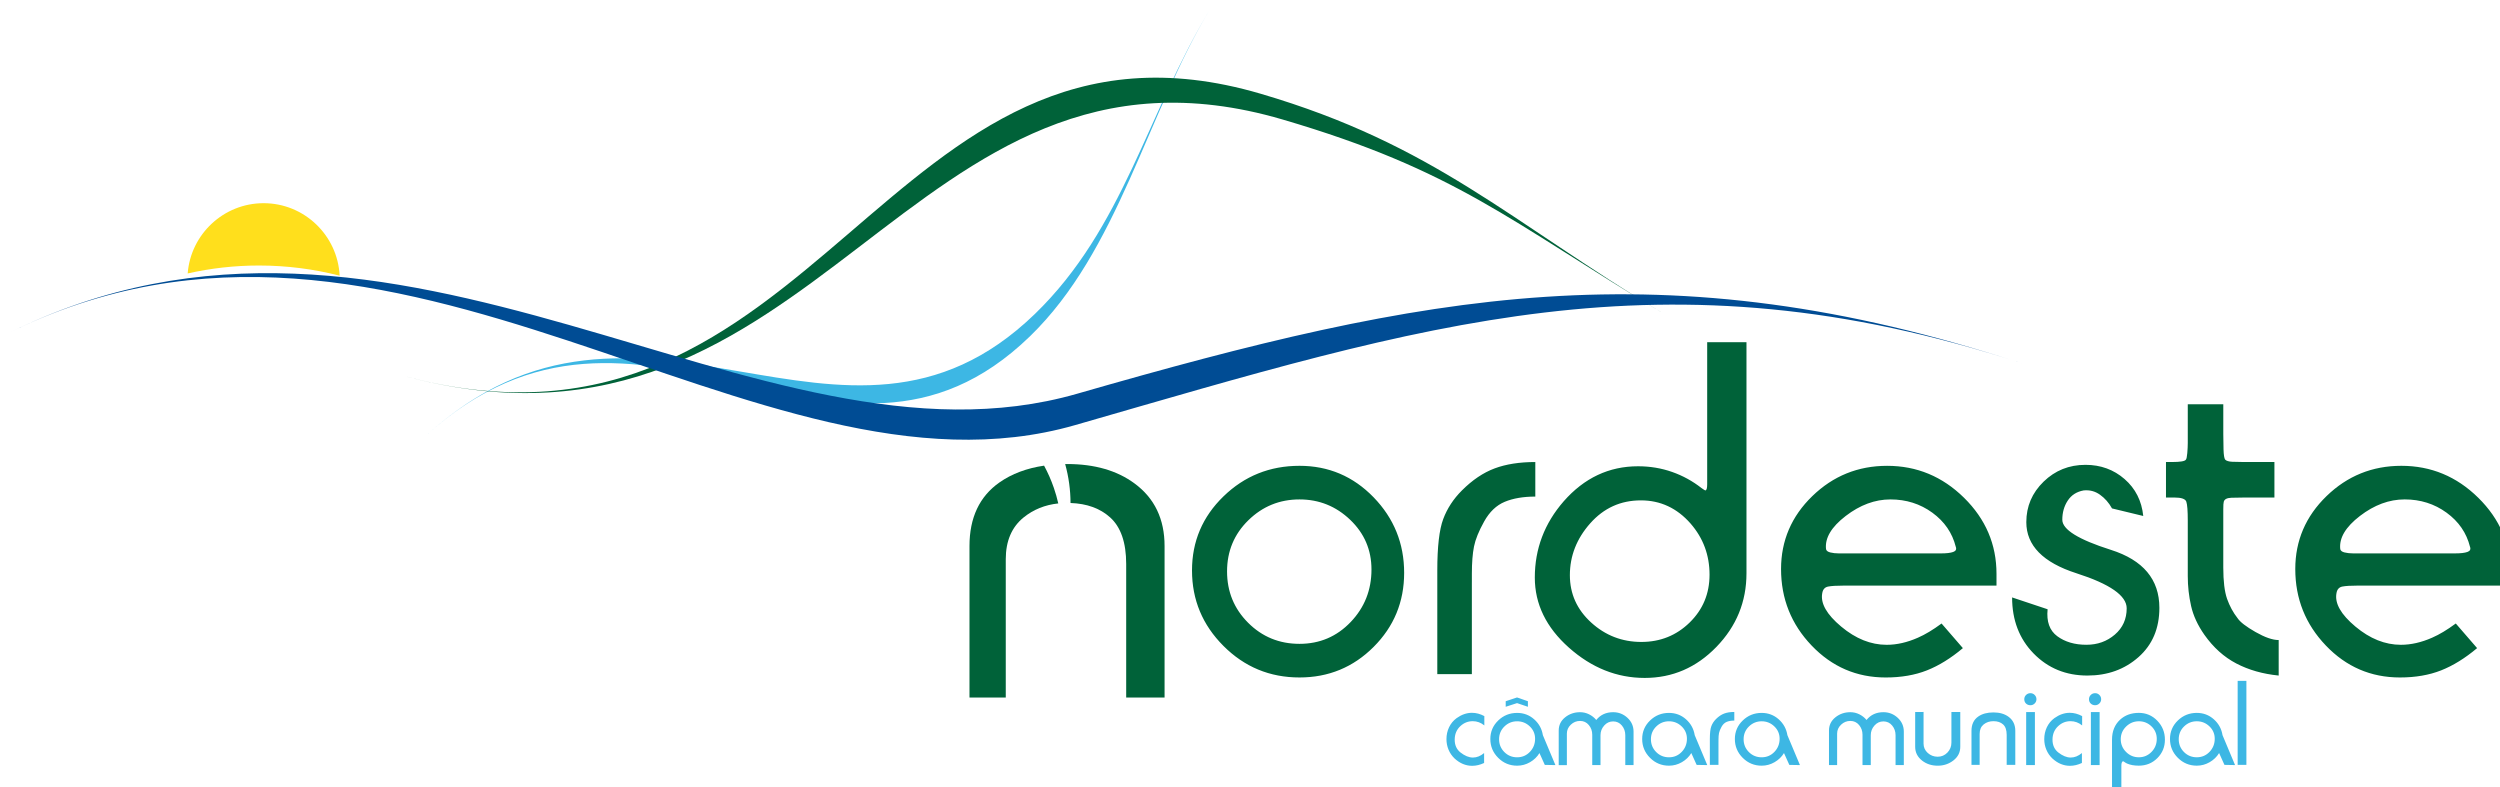 <?xml version="1.0" encoding="UTF-8" standalone="no"?>
<!-- Created with Inkscape (http://www.inkscape.org/) -->

<svg
   xmlns:dc="http://purl.org/dc/elements/1.1/"
   xmlns:cc="http://creativecommons.org/ns#"
   xmlns:rdf="http://www.w3.org/1999/02/22-rdf-syntax-ns#"
   xmlns:svg="http://www.w3.org/2000/svg"
   xmlns="http://www.w3.org/2000/svg"
   xmlns:sodipodi="http://sodipodi.sourceforge.net/DTD/sodipodi-0.dtd"
   xmlns:inkscape="http://www.inkscape.org/namespaces/inkscape"
   width="48.827mm"
   height="15.374mm"
   viewBox="0 0 48.827 15.374"
   version="1.1"
   id="svg8"
   inkscape:version="0.92.1 r15371"
   sodipodi:docname="logo_m_nordeste.svg">
  <defs
     id="defs2" />
  <sodipodi:namedview
     id="base"
     pagecolor="#ffffff"
     bordercolor="#666666"
     borderopacity="1.0"
     inkscape:pageopacity="0.0"
     inkscape:pageshadow="2"
     inkscape:zoom="4.8495427"
     inkscape:cx="90.509915"
     inkscape:cy="19.631728"
     inkscape:document-units="mm"
     inkscape:current-layer="layer1"
     showgrid="true"
     inkscape:window-width="1920"
     inkscape:window-height="986"
     inkscape:window-x="-11"
     inkscape:window-y="-11"
     inkscape:window-maximized="1"
     showguides="false">
    <inkscape:grid
       type="xygrid"
       id="grid4493" />
  </sodipodi:namedview>
  <g
     inkscape:label="Layer 1"
     inkscape:groupmode="layer"
     id="layer1"
     transform="translate(-45.89,-113.932)">
    <g
       transform="matrix(0.265,0,0,0.265,-37.97,7.609)"
       id="Layer1011">
      <g
         id="Layer1012">
        <path
           d="m 347.794,433.376 c 15.841,-14.497 30.381,6.378 44.56,-7.363 6.534,-6.332 8.621,-16.44 13.307,-24.161 -4.686,7.721 -6.394,16.166 -12.929,22.499 -14.179,13.74 -29.098,-5.472 -44.938,9.025 z"
           style="fill:#3db7e4;fill-rule:evenodd"
           id="path2040"
           inkscape:connector-curvature="0" />
        <path
           d="m 346.461,428.991 c 30.472,8.012 35.104,-29.028 62.901,-20.864 12.811,3.762 18.292,9.35 29.65,16.179 -11.358,-6.829 -15.213,-10.516 -28.024,-14.278 -27.797,-8.163 -34.055,26.976 -64.527,18.964 z"
           style="fill:#006239;fill-rule:evenodd"
           id="path2042"
           inkscape:connector-curvature="0" />
        <path
           d="m 465.448,427.993 c -26.431,-8.651 -44.033,-2.847 -69.757,4.556 -23.535,6.773 -49.905,-21.136 -78.74,-6.719 28.834,-14.417 55.359,11.179 78.893,4.406 25.724,-7.403 43.172,-10.893 69.603,-2.243 z"
           style="fill:#004c94;fill-rule:evenodd"
           id="path2044"
           inkscape:connector-curvature="0" />
        <path
           d="m 335.88,416.194 c 3,0 5.463,2.376 5.604,5.343 -1.901,-0.489 -3.893,-0.749 -5.943,-0.749 -1.804,0 -3.563,0.202 -5.255,0.584 0.222,-2.889 2.649,-5.178 5.594,-5.178 z"
           style="fill:#ffdf1c;fill-rule:evenodd"
           id="path2046"
           inkscape:connector-curvature="0" />
      </g>
      <path
         d="m 404.305,443.262 c 0,-2.14 0.773,-3.961 2.321,-5.461 1.547,-1.501 3.414,-2.251 5.601,-2.251 2.14,0 3.961,0.773 5.462,2.321 1.5,1.547 2.251,3.402 2.251,5.566 0,2.14 -0.75,3.961 -2.251,5.461 -1.501,1.501 -3.321,2.251 -5.462,2.251 -2.187,0 -4.054,-0.774 -5.601,-2.321 -1.547,-1.547 -2.321,-3.402 -2.321,-5.566 z m 7.922,-5.235 c -1.466,0 -2.722,0.512 -3.769,1.536 -1.047,1.024 -1.57,2.28 -1.57,3.769 0,1.489 0.517,2.751 1.553,3.786 1.035,1.035 2.297,1.553 3.786,1.553 1.489,0 2.745,-0.535 3.769,-1.605 1.024,-1.07 1.536,-2.361 1.536,-3.874 0,-1.442 -0.523,-2.664 -1.57,-3.664 -1.047,-1 -2.292,-1.501 -3.734,-1.501 z m 12.703,6.107 v 6.77 h -2.547 v -6.316 c 0,-0.302 0,-0.564 0,-0.785 0,-0.221 0,-0.401 0,-0.541 0,-1.745 0.145,-3.007 0.436,-3.786 0.291,-0.779 0.75,-1.483 1.379,-2.111 0.768,-0.768 1.57,-1.309 2.408,-1.623 0.838,-0.314 1.838,-0.471 3.001,-0.471 v 2.547 c -0.884,0 -1.634,0.128 -2.251,0.384 -0.617,0.256 -1.123,0.739 -1.518,1.448 -0.396,0.71 -0.646,1.326 -0.75,1.85 -0.105,0.523 -0.157,1.192 -0.157,2.006 0,0.279 0,0.489 0,0.628 z m 20.24,-0.663 c 0,2.094 -0.739,3.903 -2.216,5.426 -1.477,1.524 -3.24,2.286 -5.287,2.286 -2.047,0 -3.909,-0.745 -5.584,-2.233 -1.675,-1.489 -2.513,-3.211 -2.513,-5.165 0,-2.117 0.71,-3.99 2.129,-5.619 1.512,-1.722 3.338,-2.582 5.479,-2.582 0.884,0 1.722,0.14 2.513,0.419 0.791,0.279 1.512,0.675 2.164,1.187 0.163,0.116 0.256,0.174 0.279,0.174 0.093,0 0.14,-0.151 0.14,-0.454 v -10.469 h 2.896 z m -2.722,0.105 c 0,-1.442 -0.465,-2.699 -1.396,-3.769 -1,-1.14 -2.222,-1.71 -3.664,-1.71 -1.489,0 -2.734,0.564 -3.734,1.692 -1,1.128 -1.5,2.402 -1.5,3.821 0,1.373 0.523,2.536 1.57,3.49 1.047,0.954 2.28,1.431 3.699,1.431 1.396,0 2.582,-0.477 3.559,-1.431 0.977,-0.954 1.466,-2.129 1.466,-3.525 z m 21.148,0.803 h -11.266 c -0.518,0 -0.896,0.023 -1.14,0.07 -0.244,0.046 -0.39,0.209 -0.436,0.489 -0.14,0.745 0.326,1.565 1.396,2.46 1.07,0.896 2.187,1.344 3.35,1.344 0.745,0 1.512,-0.174 2.303,-0.523 0.535,-0.233 1.117,-0.582 1.745,-1.047 l 1.571,1.815 c -0.884,0.744 -1.768,1.291 -2.652,1.64 -0.884,0.349 -1.896,0.523 -3.036,0.523 -2.14,0 -3.961,-0.785 -5.461,-2.356 -1.501,-1.57 -2.251,-3.449 -2.251,-5.636 0,-2.094 0.768,-3.885 2.303,-5.374 1.536,-1.489 3.373,-2.233 5.514,-2.233 2.187,0 4.077,0.785 5.671,2.356 1.594,1.57 2.39,3.437 2.39,5.601 0,0.396 0,0.686 0,0.872 z m -3.001,-2.862 c -0.256,-1.024 -0.832,-1.861 -1.727,-2.513 -0.896,-0.651 -1.925,-0.977 -3.088,-0.977 -1.14,0 -2.239,0.407 -3.298,1.221 -1.059,0.814 -1.541,1.629 -1.448,2.443 0.023,0.116 0.128,0.198 0.314,0.244 0.186,0.046 0.396,0.07 0.628,0.07 0.209,0 0.361,0 0.454,0 h 6.491 c 0.256,0 0.454,0 0.593,0 0.396,0 0.692,-0.035 0.89,-0.105 0.198,-0.07 0.262,-0.198 0.192,-0.384 z m 11.516,-2.827 c -0.233,-0.419 -0.529,-0.756 -0.89,-1.012 -0.36,-0.256 -0.762,-0.361 -1.204,-0.314 -0.512,0.093 -0.902,0.343 -1.169,0.75 -0.268,0.407 -0.401,0.878 -0.401,1.413 0,0.721 1.192,1.46 3.577,2.216 2.385,0.756 3.577,2.181 3.577,4.275 0,1.512 -0.512,2.722 -1.536,3.629 -1.024,0.907 -2.28,1.361 -3.769,1.361 -1.582,0 -2.902,-0.541 -3.961,-1.623 -1.058,-1.082 -1.588,-2.46 -1.588,-4.135 l 2.617,0.873 c -0.093,0.907 0.145,1.57 0.715,1.989 0.57,0.419 1.285,0.628 2.146,0.628 0.814,0 1.512,-0.25 2.094,-0.75 0.582,-0.5 0.873,-1.146 0.873,-1.937 0,-0.931 -1.233,-1.791 -3.699,-2.582 -2.466,-0.791 -3.699,-2.047 -3.699,-3.769 0,-1.163 0.425,-2.158 1.274,-2.984 0.849,-0.826 1.879,-1.239 3.088,-1.239 1.117,0 2.076,0.349 2.879,1.047 0.803,0.698 1.262,1.605 1.378,2.722 z m 8.201,-7.678 v 2.199 c 0,0.349 0.006,0.727 0.017,1.134 0.012,0.407 0.052,0.657 0.122,0.75 0.093,0.093 0.268,0.145 0.523,0.157 0.256,0.012 0.535,0.018 0.838,0.018 h 2.268 v 2.617 h -2.181 c -0.332,0 -0.663,0.006 -0.989,0.017 -0.332,0.012 -0.518,0.111 -0.564,0.297 -0.023,0.07 -0.035,0.256 -0.035,0.558 0,0.302 0,0.547 0,0.733 0,0.302 0,0.582 0,0.838 0,0.256 0,0.407 0,0.454 v 2.268 c 0,1 0.093,1.768 0.279,2.303 0.192,0.535 0.448,1.012 0.779,1.431 0.186,0.279 0.622,0.616 1.315,1.012 0.698,0.396 1.262,0.593 1.71,0.593 v 2.617 c -1.169,-0.116 -2.21,-0.413 -3.123,-0.89 -0.913,-0.477 -1.692,-1.181 -2.35,-2.111 -0.489,-0.698 -0.82,-1.407 -0.983,-2.129 -0.163,-0.721 -0.244,-1.454 -0.244,-2.199 0,-0.512 0,-0.861 0,-1.047 v -1.71 c 0,-0.093 0,-0.163 0,-0.209 0,-0.209 0,-0.384 0,-0.523 0,-0.256 0,-0.454 0,-0.593 0,-0.721 -0.035,-1.187 -0.105,-1.396 -0.064,-0.209 -0.361,-0.314 -0.884,-0.314 -0.273,0 -0.483,0 -0.617,0 v -2.617 c 0.186,0 0.337,0 0.454,0 0.605,0 0.942,-0.058 1.012,-0.174 0.046,-0.047 0.081,-0.209 0.105,-0.489 0.023,-0.279 0.035,-0.523 0.035,-0.733 0,-0.396 0,-0.64 0,-0.733 v -2.129 z m 21.183,13.366 h -11.266 c -0.518,0 -0.896,0.023 -1.14,0.07 -0.244,0.046 -0.39,0.209 -0.436,0.489 -0.14,0.745 0.326,1.565 1.396,2.46 1.07,0.896 2.187,1.344 3.35,1.344 0.745,0 1.512,-0.174 2.303,-0.523 0.535,-0.233 1.117,-0.582 1.745,-1.047 l 1.571,1.815 c -0.884,0.744 -1.768,1.291 -2.652,1.64 -0.884,0.349 -1.896,0.523 -3.036,0.523 -2.14,0 -3.961,-0.785 -5.461,-2.356 -1.501,-1.57 -2.251,-3.449 -2.251,-5.636 0,-2.094 0.768,-3.885 2.303,-5.374 1.536,-1.489 3.373,-2.233 5.514,-2.233 2.187,0 4.077,0.785 5.671,2.356 1.594,1.57 2.39,3.437 2.39,5.601 0,0.396 0,0.686 0,0.872 z m -3.001,-2.862 c -0.256,-1.024 -0.832,-1.861 -1.727,-2.513 -0.896,-0.651 -1.925,-0.977 -3.088,-0.977 -1.14,0 -2.239,0.407 -3.298,1.221 -1.059,0.814 -1.541,1.629 -1.448,2.443 0.023,0.116 0.128,0.198 0.314,0.244 0.186,0.046 0.396,0.07 0.628,0.07 0.209,0 0.361,0 0.454,0 h 6.491 c 0.256,0 0.454,0 0.593,0 0.396,0 0.692,-0.035 0.89,-0.105 0.198,-0.07 0.262,-0.198 0.192,-0.384 z"
         style="fill:#006239;fill-rule:evenodd"
         id="path2049"
         inkscape:connector-curvature="0" />
      <path
         d="m 425.85,453.996 v 0.688 c -0.255,-0.209 -0.539,-0.313 -0.853,-0.313 -0.342,0 -0.641,0.116 -0.896,0.348 -0.29,0.261 -0.435,0.6 -0.435,1.018 0,0.4 0.142,0.714 0.426,0.94 0.319,0.249 0.624,0.374 0.914,0.374 0.145,0 0.286,-0.028 0.422,-0.083 0.136,-0.055 0.271,-0.138 0.405,-0.248 v 0.731 c -0.296,0.139 -0.589,0.209 -0.879,0.209 -0.476,0 -0.911,-0.183 -1.305,-0.548 -0.191,-0.186 -0.338,-0.4 -0.439,-0.644 -0.102,-0.243 -0.152,-0.502 -0.152,-0.774 0,-0.313 0.064,-0.605 0.192,-0.875 0.128,-0.27 0.313,-0.495 0.557,-0.674 0.366,-0.261 0.743,-0.392 1.131,-0.392 0.307,0 0.612,0.081 0.914,0.244 z m 2.419,0.383 c -0.365,0 -0.679,0.128 -0.94,0.383 -0.261,0.255 -0.392,0.568 -0.392,0.94 0,0.371 0.129,0.686 0.387,0.944 0.258,0.258 0.573,0.387 0.944,0.387 0.371,0 0.685,-0.133 0.94,-0.4 0.255,-0.267 0.383,-0.589 0.383,-0.966 0,-0.36 -0.131,-0.664 -0.392,-0.914 -0.261,-0.249 -0.571,-0.374 -0.931,-0.374 z m 1.897,1.027 0.922,2.201 -0.782,-0.014 -0.393,-0.873 c -0.168,0.278 -0.4,0.503 -0.696,0.674 -0.296,0.171 -0.612,0.257 -0.949,0.257 -0.545,0 -1.011,-0.193 -1.397,-0.579 -0.386,-0.386 -0.579,-0.848 -0.579,-1.388 0,-0.534 0.193,-0.988 0.579,-1.362 0.386,-0.374 0.851,-0.561 1.397,-0.561 0.482,0 0.899,0.157 1.253,0.47 0.354,0.313 0.569,0.705 0.644,1.175 z m -1.105,-2.097 -0.8,-0.27 -0.836,0.27 v -0.409 l 0.836,-0.278 0.8,0.278 z m 3.846,0.4 c 0.232,0 0.453,0.052 0.661,0.155 0.209,0.103 0.386,0.242 0.531,0.419 0.307,-0.383 0.722,-0.574 1.244,-0.574 0.406,0 0.758,0.138 1.057,0.415 0.299,0.277 0.448,0.616 0.448,1.018 v 2.466 h -0.609 v -2.204 c 0,-0.274 -0.084,-0.512 -0.252,-0.714 -0.168,-0.202 -0.383,-0.302 -0.644,-0.302 -0.261,0 -0.482,0.102 -0.661,0.306 -0.18,0.204 -0.27,0.441 -0.27,0.709 v 2.204 h -0.609 v -2.236 c 0,-0.276 -0.084,-0.513 -0.252,-0.715 -0.168,-0.202 -0.383,-0.303 -0.644,-0.303 -0.261,0 -0.489,0.091 -0.683,0.276 -0.194,0.183 -0.291,0.402 -0.291,0.658 v 2.321 h -0.601 v -2.547 c 0,-0.396 0.157,-0.719 0.47,-0.972 0.313,-0.254 0.682,-0.38 1.105,-0.38 z m 6.553,0.67 c -0.365,0 -0.679,0.128 -0.94,0.383 -0.261,0.255 -0.392,0.568 -0.392,0.94 0,0.371 0.129,0.686 0.387,0.944 0.258,0.258 0.573,0.387 0.944,0.387 0.371,0 0.685,-0.133 0.94,-0.4 0.255,-0.267 0.383,-0.589 0.383,-0.966 0,-0.36 -0.131,-0.664 -0.392,-0.914 -0.261,-0.249 -0.571,-0.374 -0.931,-0.374 z m 1.897,1.027 0.922,2.201 -0.782,-0.014 -0.393,-0.873 c -0.168,0.278 -0.4,0.503 -0.696,0.674 -0.296,0.171 -0.612,0.257 -0.949,0.257 -0.545,0 -1.011,-0.193 -1.397,-0.579 -0.386,-0.386 -0.579,-0.848 -0.579,-1.388 0,-0.534 0.193,-0.988 0.579,-1.362 0.386,-0.374 0.851,-0.561 1.397,-0.561 0.481,0 0.899,0.157 1.253,0.47 0.354,0.313 0.569,0.705 0.644,1.175 z m 1.749,0.496 v 1.688 h -0.635 v -1.575 c 0,-0.075 0,-0.141 0,-0.196 0,-0.055 0,-0.1 0,-0.135 0,-0.435 0.036,-0.75 0.109,-0.944 0.073,-0.194 0.187,-0.37 0.344,-0.526 0.192,-0.192 0.392,-0.326 0.601,-0.405 0.209,-0.078 0.458,-0.117 0.748,-0.117 v 0.635 c -0.22,0 -0.407,0.032 -0.561,0.096 -0.154,0.064 -0.28,0.184 -0.379,0.361 -0.099,0.177 -0.161,0.331 -0.187,0.461 -0.026,0.131 -0.039,0.297 -0.039,0.5 0,0.07 0,0.122 0,0.157 z m 3.185,-1.523 c -0.365,0 -0.679,0.128 -0.94,0.383 -0.261,0.255 -0.392,0.568 -0.392,0.94 0,0.371 0.129,0.686 0.387,0.944 0.258,0.258 0.573,0.387 0.944,0.387 0.371,0 0.685,-0.133 0.94,-0.4 0.255,-0.267 0.383,-0.589 0.383,-0.966 0,-0.36 -0.131,-0.664 -0.392,-0.914 -0.261,-0.249 -0.571,-0.374 -0.931,-0.374 z m 1.897,1.027 0.922,2.201 -0.782,-0.014 -0.393,-0.873 c -0.168,0.278 -0.4,0.503 -0.696,0.674 -0.296,0.171 -0.612,0.257 -0.949,0.257 -0.545,0 -1.011,-0.193 -1.397,-0.579 -0.386,-0.386 -0.579,-0.848 -0.579,-1.388 0,-0.534 0.193,-0.988 0.579,-1.362 0.386,-0.374 0.851,-0.561 1.397,-0.561 0.481,0 0.899,0.157 1.253,0.47 0.354,0.313 0.569,0.705 0.644,1.175 z m 4.638,-1.697 c 0.232,0 0.453,0.052 0.661,0.155 0.209,0.103 0.386,0.242 0.531,0.419 0.307,-0.383 0.722,-0.574 1.244,-0.574 0.406,0 0.758,0.138 1.057,0.415 0.299,0.277 0.448,0.616 0.448,1.018 v 2.466 h -0.609 v -2.204 c 0,-0.274 -0.084,-0.512 -0.252,-0.714 -0.168,-0.202 -0.383,-0.302 -0.644,-0.302 -0.261,0 -0.481,0.102 -0.661,0.306 -0.18,0.204 -0.27,0.441 -0.27,0.709 v 2.204 h -0.609 v -2.236 c 0,-0.276 -0.084,-0.513 -0.252,-0.715 -0.168,-0.202 -0.383,-0.303 -0.644,-0.303 -0.261,0 -0.489,0.091 -0.683,0.276 -0.194,0.183 -0.292,0.402 -0.292,0.658 v 2.321 h -0.6 v -2.547 c 0,-0.396 0.157,-0.719 0.47,-0.972 0.313,-0.254 0.682,-0.38 1.105,-0.38 z m 5.395,-0.017 v 2.332 c 0,0.273 0.103,0.502 0.309,0.688 0.206,0.186 0.451,0.279 0.735,0.279 0.278,0 0.516,-0.102 0.714,-0.305 0.197,-0.203 0.296,-0.45 0.296,-0.74 v -2.254 h 0.653 v 2.567 c 0,0.406 -0.167,0.74 -0.5,1.001 -0.334,0.261 -0.721,0.392 -1.162,0.392 -0.447,0 -0.83,-0.125 -1.149,-0.374 -0.342,-0.267 -0.513,-0.606 -0.513,-1.018 v -2.567 z m 4.134,1.61 v 2.288 h -0.601 v -2.506 c 0,-0.47 0.165,-0.821 0.496,-1.053 0.29,-0.203 0.664,-0.305 1.123,-0.305 0.453,0 0.824,0.107 1.114,0.322 0.331,0.244 0.496,0.589 0.496,1.036 v 2.506 h -0.635 v -2.21 c 0,-0.354 -0.088,-0.611 -0.265,-0.77 -0.177,-0.16 -0.413,-0.239 -0.709,-0.239 -0.284,0 -0.525,0.08 -0.722,0.239 -0.197,0.16 -0.296,0.39 -0.296,0.692 z m 3.429,2.306 v -3.907 h 0.644 v 3.907 z m -0.139,-4.856 c 0,-0.122 0.043,-0.226 0.131,-0.313 0.087,-0.087 0.194,-0.131 0.322,-0.131 0.122,0 0.226,0.043 0.313,0.131 0.087,0.087 0.131,0.192 0.131,0.313 0,0.122 -0.043,0.226 -0.131,0.313 -0.087,0.087 -0.191,0.131 -0.313,0.131 -0.128,0 -0.235,-0.041 -0.322,-0.122 -0.087,-0.081 -0.131,-0.189 -0.131,-0.322 z m 4.264,1.244 v 0.688 c -0.255,-0.209 -0.539,-0.313 -0.853,-0.313 -0.342,0 -0.641,0.116 -0.896,0.348 -0.29,0.261 -0.435,0.6 -0.435,1.018 0,0.4 0.142,0.714 0.426,0.94 0.319,0.249 0.624,0.374 0.914,0.374 0.145,0 0.286,-0.028 0.422,-0.083 0.136,-0.055 0.271,-0.138 0.405,-0.248 v 0.731 c -0.296,0.139 -0.589,0.209 -0.879,0.209 -0.476,0 -0.911,-0.183 -1.305,-0.548 -0.191,-0.186 -0.338,-0.4 -0.439,-0.644 -0.102,-0.243 -0.152,-0.502 -0.152,-0.774 0,-0.313 0.064,-0.605 0.191,-0.875 0.128,-0.27 0.313,-0.495 0.557,-0.674 0.366,-0.261 0.743,-0.392 1.131,-0.392 0.307,0 0.612,0.081 0.914,0.244 z m 0.644,3.611 v -3.907 h 0.644 v 3.907 z m -0.139,-4.856 c 0,-0.122 0.043,-0.226 0.131,-0.313 0.087,-0.087 0.194,-0.131 0.322,-0.131 0.122,0 0.226,0.043 0.313,0.131 0.087,0.087 0.131,0.192 0.131,0.313 0,0.122 -0.043,0.226 -0.131,0.313 -0.087,0.087 -0.192,0.131 -0.313,0.131 -0.128,0 -0.235,-0.041 -0.322,-0.122 -0.087,-0.081 -0.131,-0.189 -0.131,-0.322 z m 1.697,7.205 v -4.221 c 0,-0.615 0.197,-1.105 0.592,-1.471 0.365,-0.337 0.827,-0.505 1.384,-0.505 0.534,0 0.988,0.193 1.362,0.579 0.374,0.386 0.561,0.851 0.561,1.397 0,0.534 -0.186,0.986 -0.557,1.358 -0.371,0.371 -0.827,0.557 -1.366,0.557 -0.342,0 -0.632,-0.052 -0.87,-0.157 -0.075,-0.035 -0.16,-0.087 -0.252,-0.157 -0.058,-0.018 -0.1,0.006 -0.126,0.07 -0.026,0.064 -0.039,0.136 -0.039,0.218 0,0.023 0,0.049 0,0.078 0,0.006 0,0.011 0,0.017 v 2.236 z m 1.976,-5.578 c -0.36,0 -0.672,0.129 -0.936,0.387 -0.264,0.258 -0.396,0.57 -0.396,0.935 0,0.366 0.131,0.679 0.392,0.94 0.261,0.261 0.574,0.392 0.94,0.392 0.365,0 0.677,-0.132 0.935,-0.396 0.258,-0.264 0.387,-0.585 0.387,-0.962 0,-0.36 -0.129,-0.666 -0.387,-0.918 -0.258,-0.252 -0.57,-0.379 -0.935,-0.379 z m 4.273,0 c -0.365,0 -0.679,0.128 -0.94,0.383 -0.261,0.255 -0.392,0.568 -0.392,0.94 0,0.371 0.129,0.686 0.387,0.944 0.258,0.258 0.573,0.387 0.944,0.387 0.371,0 0.685,-0.133 0.94,-0.4 0.255,-0.267 0.383,-0.589 0.383,-0.966 0,-0.36 -0.131,-0.664 -0.392,-0.914 -0.261,-0.249 -0.571,-0.374 -0.931,-0.374 z m 1.897,1.027 0.922,2.201 -0.782,-0.014 -0.393,-0.873 c -0.168,0.278 -0.4,0.503 -0.696,0.674 -0.296,0.171 -0.612,0.257 -0.949,0.257 -0.545,0 -1.011,-0.193 -1.397,-0.579 -0.386,-0.386 -0.579,-0.848 -0.579,-1.388 0,-0.534 0.193,-0.988 0.579,-1.362 0.386,-0.374 0.851,-0.561 1.397,-0.561 0.482,0 0.899,0.157 1.253,0.47 0.354,0.313 0.569,0.705 0.644,1.175 z m 1.114,2.184 v -6.187 h 0.644 v 6.187 z"
         style="fill:#3db7e4;fill-rule:evenodd"
         id="path2051"
         inkscape:connector-curvature="0" />
      <g
         id="Layer1013">
        <path
           d="m 394.957,435.42 c 0.052,-8e-4 0.104,-0.001 0.156,-0.001 2.015,0 3.669,0.478 4.961,1.434 1.473,1.085 2.209,2.622 2.209,4.612 v 11.162 h -2.829 v -9.844 c 0,-1.576 -0.394,-2.719 -1.182,-3.43 -0.74,-0.667 -1.713,-1.021 -2.92,-1.062 -0.003,-0.952 -0.131,-1.917 -0.395,-2.871 z"
           style="fill:#006239;fill-rule:evenodd"
           id="path2053"
           inkscape:connector-curvature="0" />
        <path
           d="m 390.579,442.433 v 10.193 h -2.674 v -11.162 c 0,-2.093 0.737,-3.656 2.209,-4.689 0.91,-0.637 2.006,-1.049 3.289,-1.237 0.28,0.518 0.522,1.065 0.72,1.639 0.131,0.379 0.239,0.762 0.326,1.145 -0.981,0.105 -1.831,0.449 -2.552,1.031 -0.878,0.711 -1.318,1.738 -1.318,3.081 z"
           style="fill:#006239;fill-rule:evenodd"
           id="path2055"
           inkscape:connector-curvature="0" />
      </g>
    </g>
  </g>
</svg>
